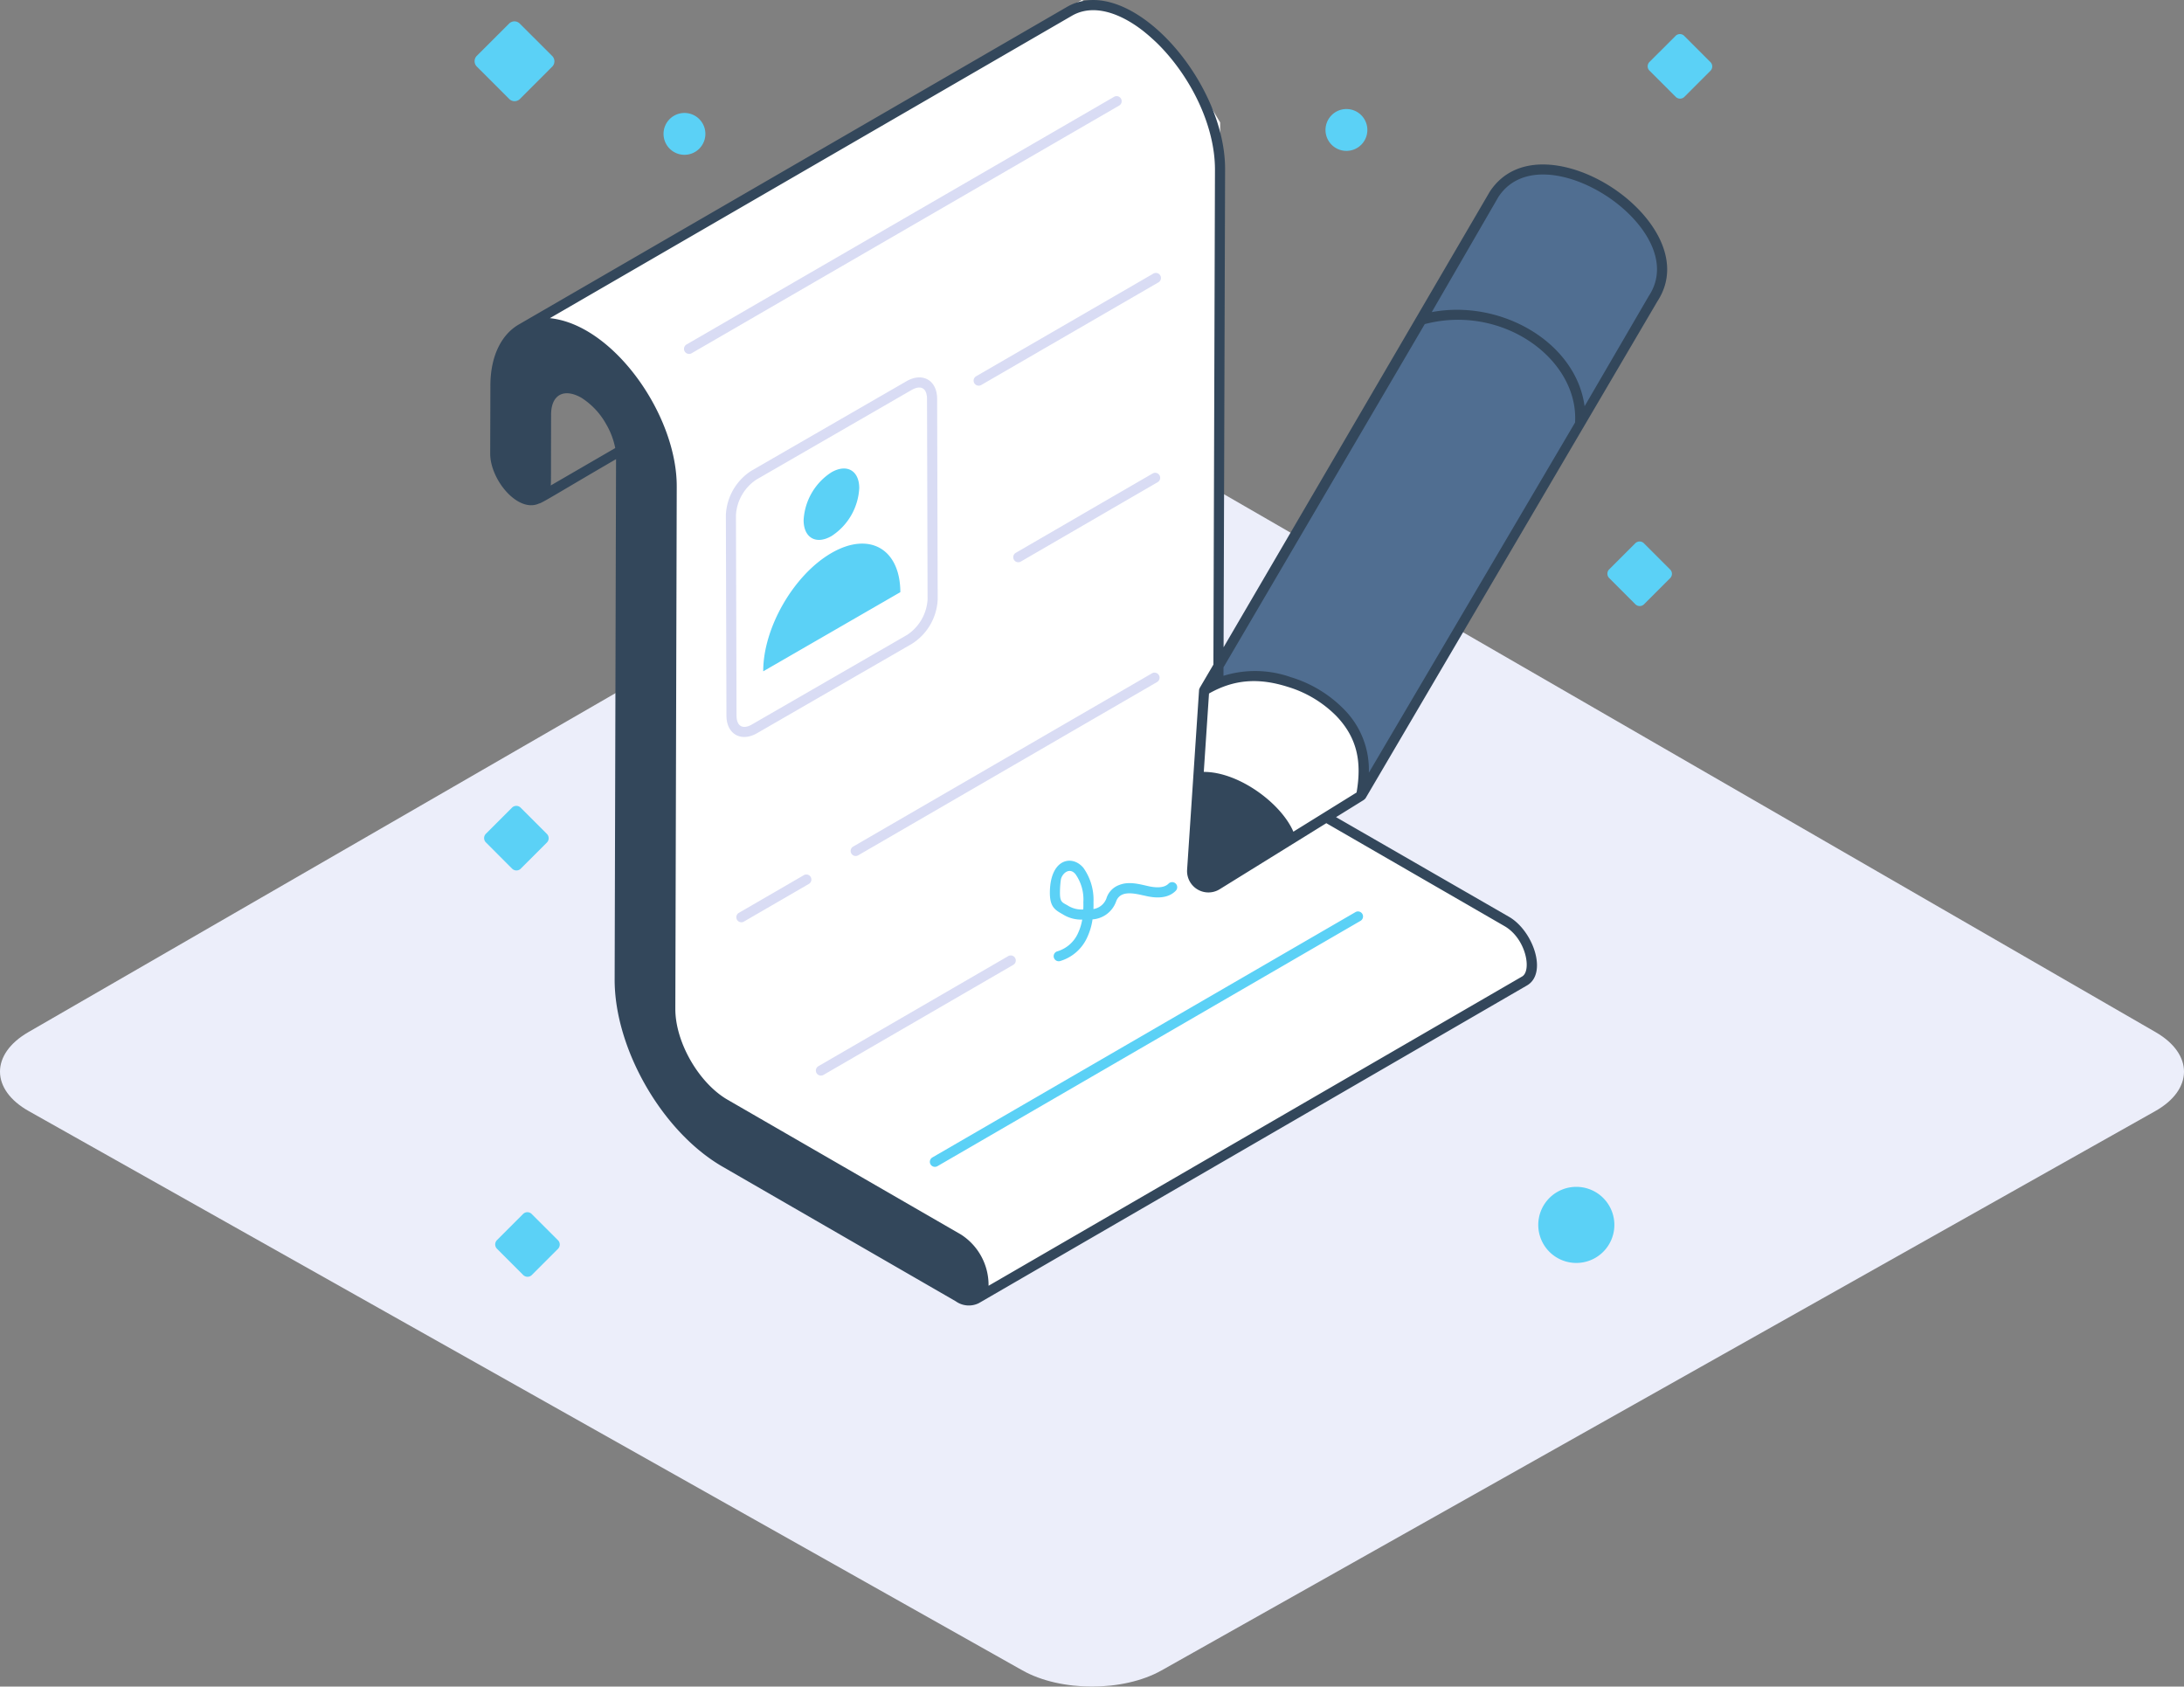 <svg xmlns="http://www.w3.org/2000/svg" width="622.255" height="480.508" viewBox="0 0 622.255 480.508">
  <rect x="0" y="0" width="622.255" height="480.508" fill="#808080" stroke="none"/>
  <g id="employee-contractsdf" transform="translate(69.16 -1.738)">
    <path id="Fill1" d="M330.8,5.192c-10.825-6.249-28.534-6.249-39.353,0L8.078,168.792c-10.819,6.254-10.765,16.382.127,22.5l283.118,159.35c10.892,6.128,28.716,6.128,39.608,0L614.047,191.3c10.9-6.12,10.95-16.25.127-22.5Z" transform="translate(-69.16 127.004)" fill="#eceefa"/>
    <path id="Path_4" data-name="Path 4" d="M470.122,588,316.246,677.47v12.494l26.3,13.809,3.288,174.92,9.206,22.357L439.871,957.6l157.164-90.748,2.631-5.261-2.631-5.919-56.556-34.849L524.7,830.031l-21.042-18.413v-26.3l5.919-6.577V622.888l-8.548-14.467-16.44-14.459Z" transform="translate(-231.1 -586.261)" fill="#fff"/>
    <path id="Path_5" data-name="Path 5" d="M463.788,789.434l63.159-107.753,22.145-37.415L545.8,631.7l-9.278-8.98-7.184-4.788-9.578-3.592h-9.276l-8.68,3.592L417.7,761.3Z" transform="translate(-143.534 -563.531)" fill="#506e91"/>
    <path id="Path_6" data-name="Path 6" d="M114.31,134.819l1.8-26.339L123,105.188h15.864l9.874,6.286,7.782,6.893,3.292,7.782v12.87L134.67,154.285Z" transform="translate(158.355 89.288)" fill="#fff"/>
    <path id="Path_1" data-name="Path 1" d="M294.507,262.96l-49.324-28.418,7.952-4.928c.026-.015.026-.054.048-.073a1.442,1.442,0,0,0,.434-.423L336.761,87.554c7.5-11.5-1.418-24.833-12.9-32.366s-27.287-10.4-34.877,1.159l-75.842,129.8.43-136.026C213.755,24.613,186.2-6.317,168.6,3.66L12.373,94.164c-5.131,2.94-8.129,9.282-8.129,17.411l-.056,19.253C4.1,138.357,12.09,148,18.139,145.174c.658,0,6.312-3.566,21.906-12.626l-.4,148.331c0,19.589,13.47,43.287,30.786,53.268l66.412,38.337a6.418,6.418,0,0,0,6.571.518c.682-.389,155.516-90.126,156.171-90.508C305.524,279.054,301.377,266.971,294.507,262.96Zm-61.483-24.274c-3.462-8.077-15.551-17.055-25.525-17.034l1.49-22.333c7.288-4.132,14.322-4.471,22.437-1.9a32.735,32.735,0,0,1,13.832,8.3c6.044,6.307,7.266,13.182,5.776,21.8ZM322.281,57.591c10.337,6.778,18.51,18.562,12.052,28.409a.233.233,0,0,0-.039.061L316,117.472c-2.485-18.238-23.779-30.523-43.548-26.816L291.441,57.85c6.469-9.847,20.515-7.031,30.834-.259ZM270.458,94.075c22.219-5.841,43.9,10.042,42.827,28.04L254.527,221.89a24.407,24.407,0,0,0-7.19-18.178,35.574,35.574,0,0,0-15.032-9.047,30.451,30.451,0,0,0-19.19-.391v-2.409ZM21.426,140.053c.129-.645.063-2.48.116-20.177,0-5.651,3.607-7.639,8.589-4.844a20.928,20.928,0,0,1,7.033,7.438,21.9,21.9,0,0,1,2.651,6.918ZM298.14,279.972,146.18,368.054v-.332a17.087,17.087,0,0,0-7.84-14.253L71.868,315.077c-8.1-4.645-14.931-16.263-14.931-25.884l.4-148.562v-.138c.14-19.5-16.414-43.9-33.625-47.7a22.345,22.345,0,0,0-2.515-.415L169.986,6.192c14.782-8.473,40.7,19.376,40.7,43.871l-.443,141.017-3.886,6.621c-.011.02,0,.045-.015.067a1.418,1.418,0,0,0-.186.559L202.751,249.5a6.085,6.085,0,0,0,9.278,5.58l30.38-18.817,50.643,29.251c6.322,3.549,7.97,12.921,5.088,14.458Z" transform="translate(66.316 0.002)" fill="#33475b"/>
    <path id="Path_2" data-name="Path 2" d="M138.271,7.211a1.446,1.446,0,0,0-1.971-.529L14.488,77.242a1.443,1.443,0,1,0,1.442,2.5L137.742,9.182a1.446,1.446,0,0,0,.529-1.971ZM109.728,139.09l38.991-22.609a1.438,1.438,0,0,0-1.442-2.489L108.29,136.6a1.44,1.44,0,0,0,.721,2.685A1.4,1.4,0,0,0,109.728,139.09ZM61.436,222.257a1.435,1.435,0,0,0,1.245.721,1.39,1.39,0,0,0,.721-.2l85.144-49.361a1.438,1.438,0,0,0-1.442-2.489L61.96,220.291a1.431,1.431,0,0,0-.524,1.966ZM47.9,228.444l-18.51,10.73a1.44,1.44,0,0,0,.721,2.685,1.39,1.39,0,0,0,.721-.2l18.51-10.73a1.438,1.438,0,0,0-1.442-2.489ZM108.1,252.029a1.431,1.431,0,0,0-1.973-.522L52.055,282.858a1.438,1.438,0,0,0,1.442,2.489l54.075-31.352a1.431,1.431,0,0,0,.531-1.966ZM96.477,88.262a1.448,1.448,0,0,0,1.971.529l50.49-29.241a1.443,1.443,0,0,0-1.442-2.5L97,86.295a1.446,1.446,0,0,0-.529,1.969ZM34.6,187.976l44.178-25.5a15.812,15.812,0,0,0,7.266-12.6l-.158-57.153c-.011-5.235-4.1-7.687-8.757-5l-44.172,25.5a15.816,15.816,0,0,0-7.266,12.6l.164,57.153C25.86,188.225,29.994,190.634,34.6,187.976Zm-5.869-5.006-.164-57.153A13.059,13.059,0,0,1,34.4,115.728l44.174-25.5c2.608-1.507,4.419-.626,4.43,2.511l.158,57.153a13.023,13.023,0,0,1-5.826,10.089l-44.18,25.5C30.583,186.992,28.735,186.068,28.735,182.969Z" transform="translate(111.958 22.638)" fill="#d9dcf4"/>
    <path id="Path_3" data-name="Path 3" d="M105.123,154.245c-10.806,6.236-19.5,21.368-19.468,33.722l39.064-22.555C124.683,153.059,115.873,148.038,105.123,154.245Zm-.011-4.814a17.357,17.357,0,0,0,7.9-13.681c-.015-4.988-3.559-7.007-7.95-4.471a17.34,17.34,0,0,0-7.9,13.623C97.173,149.947,100.718,151.967,105.111,149.431Zm90.23,99.734c-2.813-.645-5.617-1.39-8.276-.315a5.908,5.908,0,0,0-3.637,3.829,4.738,4.738,0,0,1-3.693,3.018c.028-.654.034-1.323.017-2.021a15.667,15.667,0,0,0-2.871-9.71c-3.108-3.765-9.316-2.728-9.554,6.644-.1,4.285,1.259,5.258,3.587,6.536a9.818,9.818,0,0,0,5.625,1.554,15.294,15.294,0,0,1-1.118,3.687,9.426,9.426,0,0,1-5.912,5.338,1.442,1.442,0,1,0,.71,2.795,12.3,12.3,0,0,0,7.814-6.92,17.973,17.973,0,0,0,1.442-4.96,7.694,7.694,0,0,0,6.689-5.015c1.094-3.188,4.658-2.528,7.7-1.835.579.041,6.2,1.971,9.357-1.34a1.442,1.442,0,0,0-2.083-1.994c-1.066,1.083-3,1.33-5.8.71Zm-18.5,6.649a7.38,7.38,0,0,1-4.55-1.205c-1.595-.868-2.15-1-2.089-3.94a25.661,25.661,0,0,1,.253-3.354c.242-1.546,2.368-3.771,4.188-1.526a12.471,12.471,0,0,1,2.219,7.933C176.884,254.458,176.873,255.157,176.841,255.815Zm77.55.755L133.848,326.464a1.438,1.438,0,0,0,1.442,2.489l120.543-69.895a1.438,1.438,0,1,0-1.442-2.489ZM336.577,151.49a1.738,1.738,0,0,0-2.465,0l-7.434,7.434a1.744,1.744,0,0,0,0,2.465l7.462,7.473a1.766,1.766,0,0,0,1.239.51,1.718,1.718,0,0,0,1.232-.51l7.439-7.438a1.742,1.742,0,0,0,0-2.465ZM15.341,244.7a1.721,1.721,0,0,0,1.233-.512l7.439-7.438a1.744,1.744,0,0,0,0-2.465l-7.475-7.471a1.736,1.736,0,0,0-2.465,0l-7.434,7.434a1.744,1.744,0,0,0,0,2.465l7.462,7.471a1.768,1.768,0,0,0,1.239.516Zm4.352,97.88a1.736,1.736,0,0,0-2.465,0L9.8,350.015a1.742,1.742,0,0,0,0,2.465l7.462,7.471a1.767,1.767,0,0,0,1.239.512,1.716,1.716,0,0,0,1.232-.512l7.439-7.438a1.744,1.744,0,0,0,0-2.465ZM355.53,14.4l-7.469-7.469a1.733,1.733,0,0,0-2.465,0l-7.439,7.43a1.748,1.748,0,0,0,0,2.467l7.482,7.473a1.744,1.744,0,0,0,2.467,0l7.432-7.438a1.744,1.744,0,0,0-.007-2.463ZM14.812,25.534a2.126,2.126,0,0,0,1.524-.633l9.191-9.2a2.154,2.154,0,0,0,0-3.048L16.293,3.43a2.143,2.143,0,0,0-3.046,0l-9.2,9.189a2.159,2.159,0,0,0,0,3.05l9.243,9.239A2.122,2.122,0,0,0,14.812,25.534Zm237.006,14.16a5.962,5.962,0,1,0-5.962-5.962A5.962,5.962,0,0,0,251.818,39.694ZM63.212,40.812A5.962,5.962,0,1,0,57.25,34.85a5.962,5.962,0,0,0,5.962,5.962Zm254.031,294.03a10.841,10.841,0,1,0,7.708,3.145A10.828,10.828,0,0,0,317.243,334.842Z" transform="translate(62.641 5.031)" fill="#5bd1f6"/>
  </g>
</svg>
